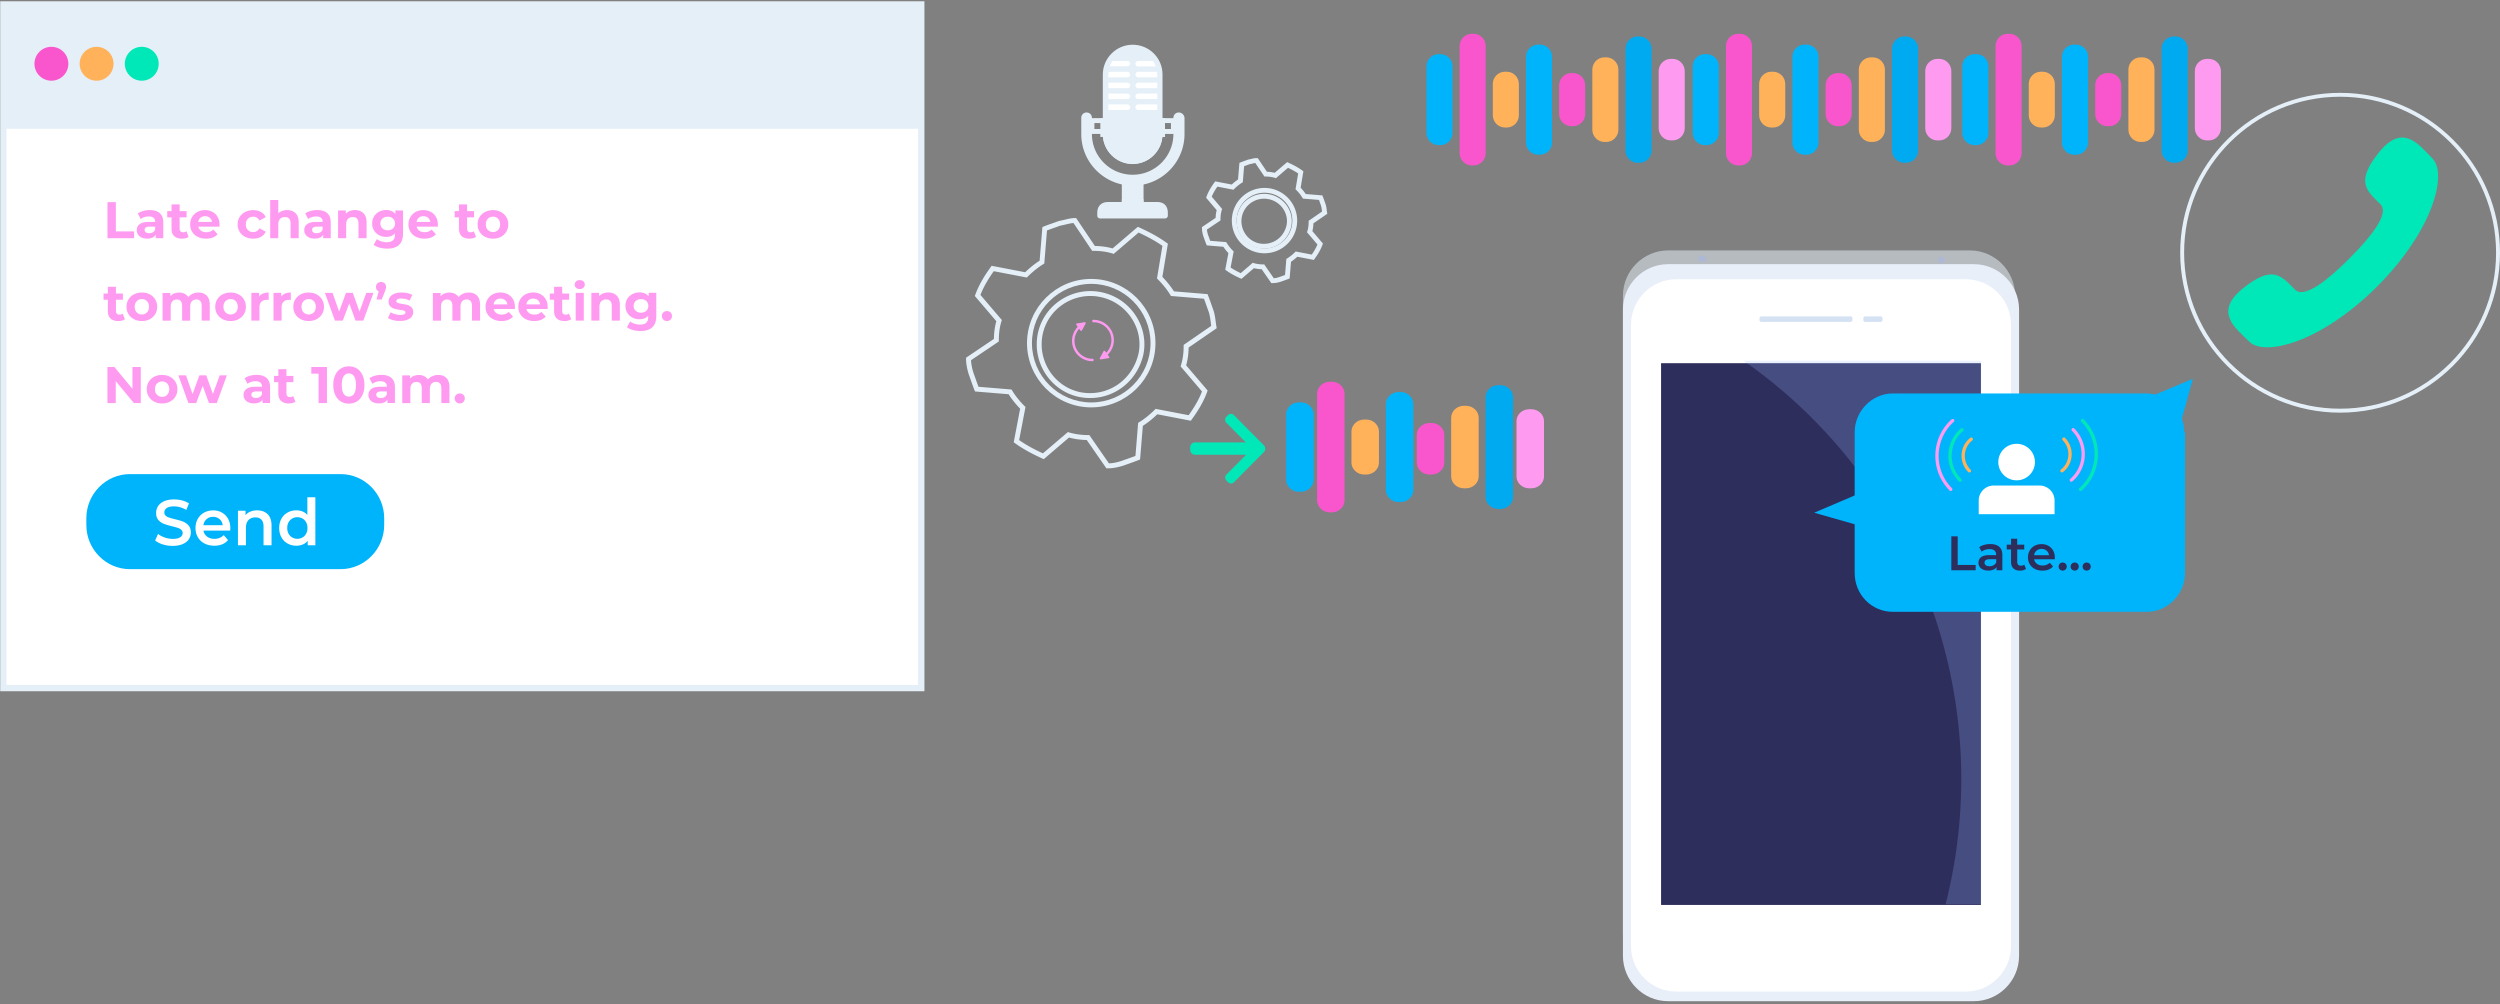 <svg width="727" height="292" xmlns="http://www.w3.org/2000/svg"><rect width="100%" height="100%" fill="#808080" stroke="none"/><g fill="none"><path fill="#FFF" d="M.987 1.295h266.927V200.1H.987z"/><path d="M268.824 201.012H.064V.373h268.76v200.639zM1.898 199.179H266.99V2.207H1.898v196.972z" fill="#E4EFF7"/><path fill="#E4EFF7" d="M.987 1.295h266.927v36.151H.987z"/><g transform="translate(9.976 13.174)"><ellipse fill="#F955CC" cx="4.972" cy="5.368" rx="4.928" ry="4.929"/><ellipse fill="#FFB259" cx="18.11" cy="5.368" rx="4.928" ry="4.929"/><ellipse fill="#00E8B8" cx="31.248" cy="5.368" rx="4.928" ry="4.929"/></g><path d="M120.489 160.063a6.698 6.698 0 012.678 2.536c.637 1.087.955 2.327.955 3.733 0 1.372-.242 2.448-.713 3.227-.472.78-1.142 1.164-1.987 1.164-.527 0-.966-.154-1.295-.472-.33-.319-.516-.747-.549-1.296a3.45 3.45 0 01-1.328 1.307c-.56.307-1.196.46-1.92.46-.758 0-1.45-.175-2.053-.548a3.895 3.895 0 01-1.449-1.504c-.351-.637-.527-1.361-.527-2.163 0-.801.176-1.515.527-2.151a3.764 3.764 0 011.449-1.483c.614-.362 1.295-.537 2.052-.537a3.95 3.95 0 011.877.45c.56.296 1.01.713 1.34 1.262v-1.636h1.053v6.16c0 .438.088.746.274.943a.951.951 0 00.725.297c.504 0 .91-.308 1.207-.911.296-.604.45-1.45.45-2.536 0-1.252-.285-2.36-.845-3.327a5.778 5.778 0 00-2.36-2.228c-1.01-.527-2.173-.802-3.468-.802-1.306 0-2.47.275-3.48.824a5.89 5.89 0 00-2.36 2.305c-.56.988-.844 2.119-.844 3.392 0 1.263.274 2.404.834 3.393a5.958 5.958 0 002.338 2.327c.998.549 2.15.834 3.446.834.505 0 1.043-.055 1.602-.175a5.744 5.744 0 001.515-.538l.274.801c-.472.242-1.01.417-1.613.549a8.48 8.48 0 01-1.778.198c-1.47 0-2.777-.319-3.918-.945a6.711 6.711 0 01-2.657-2.623c-.636-1.12-.954-2.394-.954-3.81 0-1.427.318-2.7.954-3.81.637-1.108 1.537-1.975 2.69-2.601 1.152-.626 2.469-.933 3.94-.933 1.481-.033 2.777.263 3.918.867zm-2.426 9.299a2.92 2.92 0 001.109-1.142c.274-.494.406-1.065.406-1.713 0-.636-.132-1.207-.406-1.701a2.92 2.92 0 00-1.109-1.142c-.46-.264-.987-.395-1.58-.395-.593 0-1.13.131-1.603.406a2.92 2.92 0 00-1.108 1.142c-.263.483-.395 1.054-.395 1.69 0 .637.132 1.208.395 1.702s.637.878 1.108 1.153c.472.274 1.01.417 1.603.417.593-.011 1.12-.143 1.58-.417z" fill="#FFF"/><path d="M99.05 165.51H37.774c-6.96 0-12.665-5.767-12.665-12.828v-1.985c0-7.05 5.694-12.827 12.665-12.827H99.06c6.96 0 12.665 5.778 12.665 12.827v1.985c-.011 7.05-5.705 12.827-12.676 12.827z" fill="#00B4FB"/><path d="M47.334 158.315c-.936-.29-1.674-.67-2.214-1.149l.837-1.896c.529.424 1.178.77 1.96 1.037a7.07 7.07 0 002.324.402c.97 0 1.685-.156 2.158-.469.474-.312.716-.725.716-1.238 0-.379-.132-.68-.396-.925a2.715 2.715 0 00-1.013-.57 27.25 27.25 0 00-1.674-.468 19.389 19.389 0 01-2.401-.714 3.936 3.936 0 01-1.575-1.115c-.44-.513-.66-1.193-.66-2.052 0-.725.198-1.383.583-1.986.386-.59.98-1.07 1.762-1.416.782-.346 1.751-.524 2.885-.524.793 0 1.575.1 2.335.3.76.201 1.432.491 1.982.86l-.76 1.896a7.854 7.854 0 00-1.784-.77 6.485 6.485 0 00-1.795-.268c-.947 0-1.662.168-2.125.491-.463.324-.694.759-.694 1.294 0 .38.132.68.397.926.264.234.605.424 1.013.557.407.134.969.29 1.674.469.969.223 1.75.457 2.378.703a4.085 4.085 0 011.586 1.115c.44.502.661 1.182.661 2.03 0 .725-.198 1.383-.584 1.974-.385.591-.98 1.06-1.773 1.406-.793.345-1.75.524-2.896.524a9.414 9.414 0 01-2.907-.424zm19.602-4.015h-7.775c.132.736.496 1.327 1.068 1.75.573.436 1.289.648 2.148.648 1.09 0 1.982-.368 2.687-1.093l1.244 1.45a4.202 4.202 0 01-1.684 1.227c-.683.278-1.443.412-2.302.412-1.09 0-2.048-.223-2.874-.658a4.694 4.694 0 01-1.917-1.83c-.451-.78-.682-1.672-.682-2.654 0-.981.22-1.862.66-2.643a4.68 4.68 0 011.828-1.83c.782-.434 1.652-.657 2.632-.657.97 0 1.829.211 2.588.646a4.614 4.614 0 011.785 1.819c.429.78.638 1.684.638 2.71-.01.167-.022.401-.044.703zm-6.85-3.335c-.517.446-.826 1.037-.936 1.773h5.617c-.1-.725-.397-1.316-.914-1.762-.518-.446-1.135-.68-1.895-.68-.737 0-1.365.222-1.872.669zm17.742-1.439c.749.736 1.134 1.829 1.134 3.29v5.744h-2.324v-5.443c0-.88-.198-1.539-.616-1.985-.408-.446-.991-.67-1.74-.67-.848 0-1.531.257-2.027.781-.495.525-.738 1.272-.738 2.242v5.075h-2.323v-10.038h2.202v1.294c.386-.469.87-.814 1.443-1.049a5.23 5.23 0 011.971-.357c1.256.012 2.258.38 3.018 1.116zm13.876-4.908v13.942h-2.225v-1.293a3.55 3.55 0 01-1.42 1.07 4.817 4.817 0 01-1.862.357c-.947 0-1.806-.212-2.566-.636a4.569 4.569 0 01-1.795-1.818c-.43-.78-.65-1.684-.65-2.699s.22-1.907.65-2.688a4.472 4.472 0 011.795-1.807c.76-.424 1.62-.636 2.566-.636.65 0 1.256.112 1.795.335.54.223 1.014.569 1.388 1.015v-5.153h2.324v.011zm-3.734 11.678c.44-.256.793-.624 1.058-1.104.264-.48.385-1.026.385-1.65 0-.625-.132-1.183-.385-1.652a2.819 2.819 0 00-1.058-1.104 2.944 2.944 0 00-1.497-.39c-.551 0-1.058.134-1.498.39-.44.257-.793.625-1.057 1.104-.265.48-.386 1.027-.386 1.651 0 .625.132 1.182.386 1.65.264.48.616.849 1.057 1.105.44.257.947.39 1.498.39.55 0 1.057-.133 1.497-.39z" fill="#FFF"/><path d="M31.253 58.785h2.44v8.51h5.3v1.974h-7.74zm15.215 3.208c.67.589 1.011 1.494 1.011 2.683v4.593h-2.198v-1.004c-.44.753-1.264 1.124-2.474 1.124-.626 0-1.165-.109-1.627-.316a2.364 2.364 0 01-1.044-.873 2.238 2.238 0 01-.363-1.255c0-.752.286-1.341.858-1.767.571-.425 1.45-.643 2.638-.643h1.869c0-.513-.154-.906-.473-1.179-.308-.272-.78-.414-1.407-.414-.429 0-.857.065-1.275.207-.418.131-.77.316-1.067.546l-.846-1.637c.44-.305.978-.545 1.594-.72a6.973 6.973 0 011.913-.25c1.242.01 2.21.305 2.891.905zm-2.012 5.552a1.49 1.49 0 00.66-.818v-.818H43.5c-.968 0-1.451.316-1.451.938 0 .295.12.535.352.71.241.174.56.261.978.261.407 0 .77-.087 1.077-.273zm10.389 1.342c-.23.175-.517.295-.857.382a4.26 4.26 0 01-1.067.131c-.967 0-1.715-.24-2.242-.73-.528-.492-.792-1.212-.792-2.16v-3.306h-1.253v-1.8h1.253V59.44h2.353v1.964h2.022v1.8H52.24v3.283c0 .338.088.6.263.786.176.185.43.272.748.272.374 0 .693-.098.956-.294l.638 1.636zm8.971-2.977H57.67c.11.5.374.894.78 1.177.408.295.924.437 1.54.437a3.26 3.26 0 001.121-.186c.33-.12.627-.327.913-.589l1.253 1.353c-.77.873-1.88 1.298-3.353 1.298-.912 0-1.726-.175-2.43-.535a3.868 3.868 0 01-1.627-1.472c-.384-.633-.571-1.342-.571-2.138 0-.786.187-1.506.56-2.139a3.962 3.962 0 011.55-1.483c.66-.36 1.397-.535 2.21-.535a4.55 4.55 0 012.155.513 3.751 3.751 0 011.517 1.462c.363.632.55 1.374.55 2.214.033.022.01.23-.022.622zm-5.508-2.597c-.363.294-.583.709-.66 1.232h4.002c-.077-.512-.297-.916-.66-1.221-.362-.306-.802-.459-1.33-.459-.539 0-.99.153-1.352.448zm12.994 5.552a3.973 3.973 0 01-1.616-1.472 4.028 4.028 0 01-.583-2.138c0-.797.198-1.517.583-2.139a3.9 3.9 0 011.616-1.472 5.088 5.088 0 012.33-.535c.858 0 1.606.175 2.243.535.638.36 1.1.861 1.397 1.516l-1.825.97c-.418-.74-1.034-1.112-1.825-1.112-.616 0-1.122.197-1.528.6-.407.404-.605.938-.605 1.637 0 .687.198 1.232.605 1.636.406.404.912.6 1.528.6.802 0 1.418-.371 1.825-1.113l1.825.993a3.233 3.233 0 01-1.397 1.494c-.637.36-1.385.535-2.242.535-.869-.01-1.65-.185-2.33-.535zm14.632-6.872c.616.6.924 1.483.924 2.662v4.614h-2.353v-4.254c0-.644-.143-1.113-.418-1.43-.285-.316-.692-.469-1.22-.469-.593 0-1.066.186-1.418.546-.352.36-.528.905-.528 1.625v3.982H78.57V58.153h2.352v3.894a3.162 3.162 0 011.133-.709c.44-.163.923-.25 1.45-.25 1.001.01 1.815.305 2.43.905zm9.235 0c.67.589 1.011 1.494 1.011 2.683v4.593h-2.199v-1.004c-.44.753-1.264 1.124-2.473 1.124-.627 0-1.165-.109-1.627-.316a2.364 2.364 0 01-1.044-.873 2.238 2.238 0 01-.363-1.255c0-.752.286-1.341.857-1.767.572-.425 1.451-.643 2.639-.643h1.869c0-.513-.154-.906-.473-1.179-.308-.272-.78-.414-1.407-.414-.43 0-.858.065-1.276.207a3.36 3.36 0 00-1.066.546l-.846-1.637c.44-.305.967-.545 1.594-.72a6.973 6.973 0 011.912-.25c1.254.01 2.221.305 2.892.905zm-2.012 5.552a1.49 1.49 0 00.66-.818v-.818H92.2c-.968 0-1.452.316-1.452.938 0 .295.121.535.352.71.231.174.56.261.979.261.406 0 .77-.087 1.077-.273zm12.521-5.552c.616.6.924 1.483.924 2.662v4.614h-2.353v-4.254c0-.644-.143-1.113-.417-1.43-.286-.316-.693-.469-1.22-.469-.594 0-1.067.186-1.419.546-.352.36-.528.905-.528 1.625v3.982h-2.352v-8.062h2.253v.938c.308-.338.704-.6 1.166-.785a4.05 4.05 0 011.528-.273c.99.011 1.803.306 2.418.906zm11.522-.775v6.71c0 1.472-.385 2.574-1.166 3.294-.77.72-1.902 1.08-3.397 1.08-.78 0-1.528-.098-2.231-.284-.704-.185-1.287-.469-1.748-.818l.934-1.68c.34.284.77.502 1.297.665a5.25 5.25 0 001.572.251c.814 0 1.418-.185 1.803-.545.385-.36.583-.916.583-1.658v-.35c-.616.666-1.473 1.004-2.562 1.004a4.287 4.287 0 01-2.044-.49 3.786 3.786 0 01-1.473-1.375c-.363-.59-.54-1.266-.54-2.04 0-.764.177-1.451.54-2.04a3.786 3.786 0 011.473-1.375 4.287 4.287 0 012.044-.49c1.177 0 2.078.381 2.683 1.156v-1.037h2.231v.022zm-2.914 5.204c.396-.36.594-.84.594-1.43 0-.588-.198-1.068-.594-1.428-.396-.36-.912-.546-1.528-.546-.626 0-1.132.186-1.539.546-.407.36-.605.84-.605 1.429 0 .589.198 1.069.605 1.429.407.36.913.545 1.54.545.615 0 1.12-.185 1.527-.545zm13.016-.512h-6.145c.11.5.374.894.78 1.177.407.295.924.437 1.54.437.417 0 .791-.066 1.121-.186.33-.12.627-.327.912-.589l1.254 1.353c-.77.873-1.88 1.298-3.353 1.298-.913 0-1.726-.175-2.43-.535a3.868 3.868 0 01-1.627-1.472c-.385-.633-.571-1.342-.571-2.138 0-.786.186-1.506.56-2.139a3.962 3.962 0 011.55-1.483c.66-.36 1.396-.535 2.21-.535a4.55 4.55 0 012.155.513 3.751 3.751 0 011.517 1.462c.362.632.55 1.374.55 2.214.021.022.01.23-.023.622zm-5.507-2.597c-.363.294-.583.709-.66 1.232h4.002c-.077-.512-.297-.916-.66-1.221-.363-.306-.802-.459-1.33-.459-.55 0-.99.153-1.352.448zm16.633 5.574c-.231.175-.517.295-.858.382a4.26 4.26 0 01-1.066.131c-.968 0-1.715-.24-2.243-.73-.527-.492-.791-1.212-.791-2.16v-3.306h-1.254v-1.8h1.254V59.44h2.352v1.964h2.023v1.8h-2.023v3.283c0 .338.088.6.264.786.176.185.429.272.748.272.373 0 .692-.098.956-.294l.638 1.636zm2.627-.022a3.983 3.983 0 01-1.594-1.472c-.385-.633-.572-1.342-.572-2.138 0-.797.187-1.517.572-2.139a3.908 3.908 0 011.594-1.472 4.983 4.983 0 012.298-.535c.846 0 1.616.175 2.297.535a4.1 4.1 0 011.583 1.472c.385.633.572 1.342.572 2.139 0 .796-.187 1.516-.572 2.138a3.948 3.948 0 01-1.583 1.472c-.67.36-1.44.535-2.297.535a4.95 4.95 0 01-2.298-.535zm3.793-1.996c.385-.404.582-.949.582-1.625 0-.677-.197-1.222-.582-1.626-.385-.403-.88-.61-1.484-.61-.605 0-1.1.207-1.495.61-.396.404-.594.95-.594 1.626 0 .676.198 1.221.594 1.625.395.404.89.611 1.495.611.593 0 1.099-.207 1.484-.61zM36.321 92.844c-.23.174-.516.294-.857.381a4.26 4.26 0 01-1.067.131c-.967 0-1.715-.24-2.242-.73-.528-.491-.792-1.211-.792-2.16V87.16H30.11v-1.8h1.253v-1.964h2.353v1.964h2.023v1.8h-2.023v3.284c0 .338.088.6.264.785.175.186.428.273.747.273.374 0 .693-.098.946-.295l.648 1.637zm2.639-.022a3.983 3.983 0 01-1.594-1.473c-.385-.633-.572-1.342-.572-2.138 0-.796.187-1.516.572-2.138A3.908 3.908 0 0138.96 85.6c.681-.36 1.45-.535 2.297-.535.858 0 1.616.175 2.298.535a4.03 4.03 0 011.583 1.473c.385.632.572 1.342.572 2.138 0 .796-.187 1.516-.572 2.138a3.948 3.948 0 01-1.583 1.473c-.67.36-1.44.534-2.298.534-.857 0-1.627-.174-2.297-.534zm3.781-1.986c.385-.403.583-.949.583-1.625s-.198-1.222-.583-1.626c-.384-.403-.88-.61-1.484-.61s-1.1.207-1.495.61c-.396.404-.594.95-.594 1.626 0 .676.198 1.222.594 1.625.396.404.89.611 1.495.611.605 0 1.1-.207 1.484-.61zM60.1 85.95c.594.588.901 1.483.901 2.672v4.614H58.65v-4.254c0-.644-.132-1.113-.396-1.43-.264-.316-.649-.468-1.143-.468-.55 0-.99.174-1.32.534-.318.36-.483.884-.483 1.582v4.047h-2.353v-4.254c0-1.266-.517-1.898-1.539-1.898-.539 0-.978.174-1.297.534-.319.36-.484.884-.484 1.582v4.047h-2.352v-8.062h2.253v.928c.297-.339.67-.6 1.11-.775.44-.174.924-.273 1.44-.273.572 0 1.089.11 1.55.339a2.86 2.86 0 011.122.981c.33-.414.748-.741 1.264-.97a4.054 4.054 0 011.671-.35c1-.021 1.803.284 2.408.873zm4.661 6.872a3.983 3.983 0 01-1.594-1.473c-.385-.633-.572-1.342-.572-2.138 0-.796.187-1.516.572-2.138a3.908 3.908 0 011.594-1.473c.682-.36 1.451-.535 2.298-.535.857 0 1.616.175 2.297.535.67.36 1.199.85 1.583 1.473.385.632.572 1.342.572 2.138 0 .796-.187 1.516-.572 2.138a3.948 3.948 0 01-1.583 1.473c-.67.36-1.44.534-2.297.534-.847 0-1.616-.174-2.298-.534zm3.793-1.986c.385-.403.582-.949.582-1.625s-.197-1.222-.582-1.626c-.385-.403-.88-.61-1.484-.61-.605 0-1.1.207-1.495.61-.396.404-.594.95-.594 1.626 0 .676.198 1.222.594 1.625.395.404.89.611 1.495.611.604 0 1.099-.207 1.484-.61zm7.926-5.476c.473-.196 1.033-.295 1.649-.295v2.16a8.02 8.02 0 00-.528-.032c-.67 0-1.198.185-1.583.556-.384.371-.571.938-.571 1.68v3.807h-2.353v-8.061h2.254v1.058a2.532 2.532 0 011.132-.873zm6.442 0c.473-.196 1.033-.295 1.65-.295v2.16a8.02 8.02 0 00-.529-.032c-.67 0-1.198.185-1.583.556-.384.371-.571.938-.571 1.68v3.807h-2.353v-8.061h2.254v1.058a2.532 2.532 0 011.132-.873zm4.54 7.462a3.983 3.983 0 01-1.594-1.473c-.384-.633-.571-1.342-.571-2.138 0-.796.187-1.516.571-2.138a3.908 3.908 0 011.594-1.473c.682-.36 1.452-.535 2.298-.535.846 0 1.616.175 2.298.535.67.36 1.198.85 1.583 1.473.384.632.571 1.342.571 2.138 0 .796-.187 1.516-.571 2.138a3.948 3.948 0 01-1.583 1.473c-.671.36-1.44.534-2.298.534-.857 0-1.616-.174-2.298-.534zm3.793-1.986c.385-.403.583-.949.583-1.625s-.198-1.222-.583-1.626c-.385-.403-.88-.61-1.484-.61-.605 0-1.1.207-1.495.61-.396.404-.594.95-.594 1.626 0 .676.198 1.222.594 1.625.396.404.89.611 1.495.611.605 0 1.088-.207 1.484-.61zm17.348-5.661l-2.947 8.061h-2.264l-1.825-5.007-1.891 5.007h-2.265l-2.924-8.061h2.22l1.914 5.454 1.99-5.454h1.99l1.934 5.454 1.979-5.454zm3.254-2.771c.275.261.406.61.406 1.036 0 .196-.022.404-.077.6a7.75 7.75 0 01-.318.895l-.88 2.16h-1.495l.649-2.368a1.312 1.312 0 01-.594-.49c-.143-.219-.209-.48-.209-.797 0-.425.143-.775.418-1.036.275-.262.627-.393 1.044-.393.44-.011.792.13 1.056.393zm2.495 10.701c-.648-.163-1.154-.37-1.539-.621l.78-1.68a4.97 4.97 0 001.309.556 5.65 5.65 0 001.506.218c1 0 1.495-.24 1.495-.73 0-.23-.132-.393-.407-.492-.275-.098-.692-.185-1.253-.25a12.18 12.18 0 01-1.649-.35 2.606 2.606 0 01-1.121-.687c-.32-.327-.473-.796-.473-1.407 0-.513.143-.96.45-1.353.298-.393.726-.698 1.298-.916.572-.218 1.242-.328 2.012-.328.571 0 1.143.066 1.715.186.571.12 1.033.294 1.407.513l-.78 1.658a4.675 4.675 0 00-2.342-.6c-.506 0-.88.065-1.133.207-.252.142-.373.316-.373.535 0 .25.132.425.406.523.275.098.704.197 1.298.284.66.109 1.209.229 1.627.349.417.12.791.35 1.099.676.308.328.473.786.473 1.375 0 .502-.154.938-.451 1.33-.297.394-.737.688-1.32.906-.582.218-1.263.328-2.055.328a6.731 6.731 0 01-1.979-.23zm24.351-7.155c.593.588.901 1.483.901 2.672v4.614h-2.353v-4.254c0-.644-.132-1.113-.395-1.43-.264-.316-.649-.468-1.144-.468-.55 0-.99.174-1.319.534-.319.36-.484.884-.484 1.582v4.047h-2.352v-4.254c0-1.266-.517-1.898-1.54-1.898-.538 0-.978.174-1.296.534-.32.36-.484.884-.484 1.582v4.047h-2.353v-8.062h2.254v.928c.297-.339.67-.6 1.11-.775.44-.174.924-.273 1.44-.273.572 0 1.089.11 1.55.339a2.86 2.86 0 011.122.981c.33-.414.747-.741 1.264-.97a4.017 4.017 0 011.671-.35c1-.021 1.814.284 2.408.873zm11.015 3.915h-6.145c.11.502.373.895.78 1.179.407.294.924.436 1.54.436.417 0 .79-.065 1.12-.185.33-.12.627-.328.913-.59l1.253 1.353c-.77.873-1.88 1.298-3.353 1.298-.912 0-1.726-.174-2.43-.534a3.868 3.868 0 01-1.626-1.473c-.385-.633-.572-1.342-.572-2.138 0-.786.187-1.506.56-2.138a3.962 3.962 0 011.55-1.484c.66-.36 1.397-.534 2.21-.534a4.55 4.55 0 012.155.512c.638.338 1.154.83 1.517 1.462.363.633.55 1.375.55 2.215.022.021 0 .24-.022.621zm-5.519-2.585c-.363.295-.582.71-.66 1.233h4.002c-.077-.513-.297-.917-.66-1.222-.362-.306-.802-.458-1.33-.458-.538 0-.978.142-1.352.447zm15.039 2.585h-6.145c.11.502.374.895.78 1.179.407.294.924.436 1.54.436.417 0 .791-.065 1.12-.185.33-.12.627-.328.913-.59l1.253 1.353c-.77.873-1.88 1.298-3.353 1.298-.912 0-1.725-.174-2.429-.534a3.868 3.868 0 01-1.627-1.473c-.385-.633-.572-1.342-.572-2.138 0-.786.187-1.506.56-2.138a3.962 3.962 0 011.551-1.484c.66-.36 1.396-.534 2.21-.534a4.55 4.55 0 012.154.512c.638.338 1.155.83 1.517 1.462.363.633.55 1.375.55 2.215.022.021.011.24-.022.621zm-5.508-2.585c-.362.295-.582.71-.66 1.233h4.002c-.077-.513-.296-.917-.66-1.222-.362-.306-.802-.458-1.33-.458-.538 0-.989.142-1.352.447zm12.357 5.564c-.23.174-.517.294-.857.381a4.26 4.26 0 01-1.067.131c-.967 0-1.715-.24-2.242-.73-.528-.491-.792-1.211-.792-2.16V87.16h-1.253v-1.8h1.253v-1.964h2.353v1.964h2.022v1.8h-2.022v3.284c0 .338.088.6.263.785.176.186.43.273.748.273.374 0 .693-.098.956-.295l.638 1.637zm1.451-9.164a1.196 1.196 0 01-.407-.927c0-.371.132-.677.407-.928.275-.25.627-.37 1.056-.37.428 0 .78.12 1.055.36.275.24.407.534.407.894 0 .393-.132.71-.407.971-.275.25-.627.382-1.055.382-.43 0-.781-.131-1.056-.382zm-.12 1.495h2.352v8.061h-2.353v-8.061zm11.916.785c.616.6.923 1.484.923 2.662v4.614h-2.352v-4.254c0-.644-.143-1.113-.418-1.43-.286-.316-.692-.468-1.22-.468-.594 0-1.066.185-1.418.545-.352.36-.528.906-.528 1.626v3.981h-2.353v-8.061h2.254v.938a3.15 3.15 0 011.165-.786 4.05 4.05 0 011.528-.272c.99 0 1.803.305 2.419.905zm11.521-.785v6.709c0 1.472-.385 2.574-1.165 3.294-.77.72-1.902 1.08-3.397 1.08-.78 0-1.528-.098-2.232-.283-.703-.186-1.286-.47-1.748-.819l.935-1.68c.34.284.77.502 1.297.666.528.163 1.044.25 1.572.25.813 0 1.418-.185 1.803-.545.385-.36.583-.916.583-1.658v-.349c-.616.665-1.474 1.004-2.562 1.004-.747 0-1.43-.164-2.045-.491a3.786 3.786 0 01-1.473-1.375c-.363-.589-.538-1.265-.538-2.04 0-.763.175-1.45.538-2.04a3.786 3.786 0 011.473-1.374 4.287 4.287 0 012.045-.491c1.176 0 2.078.382 2.682 1.156v-1.036h2.232v.022zm-2.913 5.214c.396-.36.593-.84.593-1.429 0-.59-.197-1.07-.593-1.43-.396-.36-.913-.545-1.528-.545-.627 0-1.133.186-1.54.546-.406.36-.604.84-.604 1.429 0 .59.198 1.07.605 1.43.406.36.912.545 1.539.545.615 0 1.121-.186 1.528-.546zm4.958 2.553c-.286-.284-.418-.633-.418-1.047 0-.426.143-.775.418-1.037a1.478 1.478 0 011.044-.393c.418 0 .759.131 1.045.393.285.262.417.611.417 1.037 0 .414-.143.763-.417 1.047-.286.283-.627.414-1.045.414-.418 0-.77-.141-1.044-.414zM40.938 106.72v10.484h-2.011l-5.266-6.371v6.37h-2.419V106.72h2.023l5.255 6.37v-6.37h2.418zm3.903 10.07a3.983 3.983 0 01-1.594-1.474c-.385-.632-.572-1.341-.572-2.138 0-.796.187-1.516.572-2.138a3.908 3.908 0 011.594-1.473c.682-.36 1.451-.534 2.298-.534.846 0 1.616.174 2.297.534a4.03 4.03 0 011.583 1.473c.385.633.572 1.342.572 2.138 0 .797-.187 1.517-.572 2.138a3.948 3.948 0 01-1.583 1.473c-.67.36-1.44.535-2.297.535-.858 0-1.616-.175-2.298-.535zm3.793-1.997c.385-.404.582-.95.582-1.626 0-.676-.197-1.222-.582-1.625-.385-.404-.88-.611-1.484-.611-.605 0-1.1.207-1.495.61-.396.404-.594.95-.594 1.626 0 .677.198 1.222.594 1.626.395.403.89.61 1.495.61.593 0 1.088-.196 1.484-.61zm17.347-5.651l-2.946 8.062H60.77l-1.824-5.008-1.891 5.008H54.79l-2.924-8.062h2.22L56 114.596l1.99-5.454h1.99l1.935 5.454 1.979-5.454zm11.543.774c.671.59 1.012 1.495 1.012 2.684v4.593h-2.199v-1.004c-.44.753-1.264 1.124-2.473 1.124-.627 0-1.166-.11-1.627-.317a2.364 2.364 0 01-1.045-.872 2.238 2.238 0 01-.363-1.255c0-.753.286-1.342.858-1.767.572-.426 1.451-.644 2.638-.644h1.87c0-.513-.155-.905-.474-1.178-.307-.273-.78-.415-1.407-.415a3.95 3.95 0 00-1.275.208c-.418.13-.77.316-1.066.545l-.847-1.636c.44-.306.968-.546 1.594-.72a6.973 6.973 0 011.913-.251c1.253.01 2.22.305 2.891.905zm-2.011 5.553c.307-.185.538-.458.66-.818v-.818h-1.617c-.967 0-1.451.316-1.451.938 0 .294.121.534.352.709.23.175.56.262.978.262.407.01.77-.087 1.078-.273zm10.388 1.341c-.23.175-.516.295-.857.383a4.26 4.26 0 01-1.067.13c-.967 0-1.714-.24-2.242-.73-.528-.491-.792-1.211-.792-2.16v-3.306H79.69v-1.8h1.253v-1.963h2.353v1.963h2.023v1.8h-2.023v3.284c0 .338.088.6.264.785.176.186.428.273.747.273.374 0 .693-.098.957-.294l.637 1.636zm9.179-10.09v10.484h-2.44v-8.542h-2.11v-1.942h4.55zm4.024 10.015c-.681-.426-1.22-1.048-1.605-1.866-.384-.818-.582-1.789-.582-2.913 0-1.123.198-2.094.582-2.912.385-.819.924-1.44 1.605-1.866.682-.425 1.462-.643 2.342-.643.88 0 1.66.218 2.342.643.681.426 1.22 1.047 1.605 1.866.384.818.582 1.789.582 2.912 0 1.124-.198 2.095-.582 2.913-.385.818-.924 1.44-1.605 1.866-.682.425-1.463.643-2.342.643-.88 0-1.649-.207-2.342-.643zm3.859-2.226c.363-.545.55-1.396.55-2.542 0-1.145-.187-1.996-.55-2.542-.363-.545-.868-.829-1.517-.829-.638 0-1.132.273-1.506.83-.363.545-.55 1.396-.55 2.541 0 1.146.187 1.997.55 2.542.363.546.868.83 1.506.83.649-.012 1.154-.284 1.517-.83zm10.872-4.593c.671.59 1.012 1.495 1.012 2.684v4.593h-2.199v-1.004c-.44.753-1.264 1.124-2.473 1.124-.627 0-1.166-.11-1.627-.317a2.364 2.364 0 01-1.045-.872 2.238 2.238 0 01-.362-1.255c0-.753.285-1.342.857-1.767.572-.426 1.451-.644 2.638-.644h1.87c0-.513-.155-.905-.473-1.178-.308-.273-.78-.415-1.408-.415a3.95 3.95 0 00-1.275.208c-.418.13-.77.316-1.066.545l-.847-1.636c.44-.306.968-.546 1.594-.72a6.973 6.973 0 011.913-.251c1.253.01 2.22.305 2.891.905zm-2 5.553c.308-.185.538-.458.66-.818v-.818h-1.617c-.967 0-1.45.316-1.45.938 0 .294.12.534.35.709.232.175.562.262.98.262.406.01.758-.087 1.077-.273zm17.963-5.553c.594.59.901 1.484.901 2.673v4.615h-2.352v-4.255c0-.644-.132-1.113-.396-1.429-.264-.316-.649-.47-1.143-.47-.55 0-.99.175-1.32.535-.318.36-.483.884-.483 1.582v4.048h-2.353v-4.255c0-1.265-.517-1.898-1.539-1.898-.539 0-.978.174-1.297.534-.319.36-.484.884-.484 1.582v4.047h-2.352v-8.061h2.253v.927c.297-.338.67-.6 1.11-.775a3.9 3.9 0 011.44-.272c.572 0 1.09.109 1.55.338.462.229.836.556 1.122.982.33-.415.748-.742 1.264-.971a4.017 4.017 0 011.671-.35c1-.021 1.814.273 2.408.873zm2.858 6.982c-.286-.283-.418-.633-.418-1.047 0-.426.143-.775.418-1.036a1.478 1.478 0 011.045-.393c.417 0 .758.13 1.044.393.286.261.418.61.418 1.036 0 .414-.143.764-.418 1.047-.286.284-.627.415-1.044.415a1.37 1.37 0 01-1.045-.415z" fill="#FF9AF1"/><g fill="#E4EFF7"><path d="M370.063 82.327h-.37l-2.8-4.039a10.59 10.59 0 01-2.248-.304l-3.626 3.105-.413-.184c-1.683-.771-2.866-1.434-3.952-2.215l-.358-.26.923-4.832a13.403 13.403 0 01-1.466-1.835l-4.831-.402-.163-.402a42.04 42.04 0 01-.532-1.444l-.26-.727c-.283-.836-.435-1.694-.435-2.389v-.369l3.974-2.67c.021-.804.13-1.553.304-2.248l-3.073-3.605.141-.38c.587-1.628 1.499-2.996 2.237-4.017l.26-.369 4.821.923a14.012 14.012 0 011.824-1.466l.402-4.842.401-.163a42.04 42.04 0 011.444-.532l.728-.26c.39-.076.651-.142.89-.196.467-.12.956-.228 1.488-.228h.38l2.67 3.974c.804.022 1.542.13 2.248.304l3.626-3.105.413.184c1.672.76 2.855 1.423 3.952 2.215l.358.26-.793 4.767a14.472 14.472 0 011.477 1.846l4.831.401.163.402c.174.445.348.945.532 1.444l.26.728c.196.63.261 1.161.316 1.628.032.239.054.467.097.684l.087.456-4.05 2.79c-.021.804-.13 1.553-.303 2.259l3.072 3.604-.141.38c-.586 1.629-1.51 2.997-2.237 4.017l-.26.37-4.82-.923a14.012 14.012 0 01-1.825 1.465l-.401 4.843-.402.163c-.445.173-.934.347-1.433.532l-.728.26c-.933.282-1.64.402-2.4.402zm-5.754-5.917l.369.12c.727.227 1.693.357 2.584.357h.369l2.79 4.028c.478-.032.966-.14 1.564-.336l.727-.26c.337-.12.662-.24.977-.359l.38-4.669.304-.184c.728-.445 1.466-1.042 2.15-1.716l.26-.26 4.669.901c.586-.836 1.194-1.802 1.65-2.931l-3.029-3.562.12-.369c.238-.781.358-1.64.358-2.595v-.369l3.898-2.692c-.011-.109-.033-.217-.044-.326-.054-.434-.108-.88-.25-1.357l-.25-.706c-.119-.336-.238-.673-.347-.988l-4.657-.38-.185-.304a11.92 11.92 0 00-1.715-2.15l-.261-.26.77-4.604c-.835-.564-1.747-1.074-2.952-1.639l-3.529 3.018-.369-.12c-.782-.238-1.629-.357-2.584-.357h-.38l-2.65-3.942c-.249.033-.51.098-.792.163-.282.065-.564.141-.868.185l-.608.228c-.337.12-.673.239-.988.358l-.38 4.669-.304.184c-.728.445-1.466 1.043-2.15 1.727l-.26.26-4.67-.901c-.585.836-1.193 1.802-1.65 2.931l3.03 3.562-.12.369c-.239.781-.358 1.628-.358 2.595v.369l-3.952 2.66c.043.477.163 1.042.337 1.563l.26.717c.12.336.239.673.358.988l4.658.38.185.304a11.92 11.92 0 001.715 2.15l.26.26-.89 4.669c.826.564 1.748 1.074 2.943 1.639l3.507-3.018zm3.257-4.093a9.014 9.014 0 01-1.596-.152c-4.278-.869-7.068-5.103-6.21-9.424.868-4.278 5.07-7.068 9.402-6.222a8.007 8.007 0 015.157 3.442c1.172 1.748 1.585 3.833 1.172 5.852v.022c-.89 3.908-4.158 6.482-7.925 6.482zm.032-14.538c-3.072 0-5.83 2.15-6.46 5.244-.705 3.561 1.585 7.046 5.103 7.763 3.648.684 7.036-1.564 7.882-5.255.337-1.65-.01-3.344-.966-4.777a6.628 6.628 0 00-4.267-2.845 6.602 6.602 0 00-1.292-.13z"/><path d="M367.718 73.652c-5.244 0-9.5-4.267-9.5-9.5 0-5.244 4.267-9.5 9.5-9.5 5.244 0 9.5 4.267 9.5 9.5.01 5.233-4.256 9.5-9.5 9.5zm0-17.6c-4.463 0-8.1 3.638-8.1 8.1s3.637 8.1 8.1 8.1c4.462 0 8.1-3.638 8.1-8.1a8.1 8.1 0 00-8.1-8.1z"/></g><g fill="#E4EFF7"><path d="M322.114 136.194h-.376l-5.71-8.24c-1.79-.033-3.623-.287-5.158-.718l-7.345 6.285-.42-.188c-3.379-1.535-5.754-2.872-7.952-4.45l-.364-.266 1.867-9.775a27.154 27.154 0 01-3.358-4.197l-9.764-.806-.165-.409a77.488 77.488 0 01-1.072-2.926 177.15 177.15 0 00-.53-1.48c-.53-1.613-.84-3.292-.84-4.628v-.376l8.097-5.456c.033-1.866.265-3.567.706-5.158l-6.25-7.333.143-.387c1.181-3.236 3.004-5.986 4.473-8.019l.265-.375 9.763 1.878c1.326-1.293 2.762-2.452 4.197-3.358l.807-9.786.408-.165c.895-.365 1.911-.718 2.927-1.072.497-.176.994-.353 1.48-.53a27.724 27.724 0 001.745-.386c.961-.232 1.867-.453 2.872-.453h.387l5.445 8.107c1.866.033 3.556.265 5.147.717l7.344-6.284.42.188c3.38 1.535 5.754 2.871 7.952 4.462l.365.265-1.602 9.642c1.292 1.336 2.452 2.772 3.369 4.208l9.763.806.166.409c.354.895.718 1.922 1.071 2.938l.52 1.469c.364 1.193.497 2.253.618 3.18.066.509.122.984.21 1.448l.088.464-8.173 5.632c-.033 1.867-.265 3.568-.718 5.17l6.252 7.333-.144.387c-1.17 3.236-3.004 5.986-4.473 8.018l-.265.376-9.764-1.878c-1.325 1.292-2.761 2.452-4.197 3.358l-.806 9.785-.409.166c-.894.353-1.9.718-2.905 1.071-.497.177-1.005.354-1.49.53-1.768.553-3.148.807-4.617.807zm-11.575-10.56l.375.122c1.558.475 3.612.763 5.49.763h.375l5.7 8.228c1.181-.044 2.33-.276 3.777-.751a69.45 69.45 0 011.49-.53c.84-.299 1.68-.597 2.441-.884l.785-9.62.309-.188c1.535-.95 3.092-2.198 4.506-3.611l.265-.265 9.61 1.844c1.358-1.91 2.838-4.197 3.876-6.903l-6.218-7.29.121-.375c.508-1.679.762-3.48.762-5.5v-.376l8.019-5.533a28.82 28.82 0 01-.144-1.083c-.11-.905-.232-1.855-.552-2.893l-.52-1.447c-.297-.85-.596-1.69-.894-2.474l-9.598-.795-.187-.31c-.94-1.535-2.187-3.092-3.612-4.517l-.265-.265 1.58-9.488c-1.923-1.347-4.043-2.529-6.926-3.865l-7.245 6.207-.376-.122c-1.667-.519-3.468-.762-5.489-.762h-.387l-5.434-8.095c-.706.044-1.413.22-2.164.397-.553.133-1.116.276-1.723.376-.365.143-.862.32-1.359.497-.84.298-1.69.596-2.463.894l-.784 9.62-.31.188c-1.534.95-3.092 2.198-4.506 3.612l-.265.265-9.609-1.845c-1.292 1.823-2.827 4.186-3.876 6.903l6.218 7.29-.11.375c-.52 1.68-.763 3.48-.763 5.5v.376l-8.084 5.445c.055 1.127.32 2.485.75 3.789.166.475.354.972.53 1.48.299.839.597 1.69.895 2.452l9.598.795.188.309c.939 1.535 2.187 3.104 3.612 4.517l.265.265-1.845 9.62c1.922 1.348 4.032 2.53 6.914 3.855l7.257-6.196zM317 115.75c-1.027 0-2.065-.1-3.115-.298-8.338-1.701-13.761-9.94-12.105-18.379 1.69-8.35 9.93-13.784 18.346-12.127a15.628 15.628 0 0110.073 6.726c2.275 3.413 3.092 7.467 2.297 11.398v.023c-1.756 7.62-8.14 12.657-15.496 12.657zm.077-29.677c-6.616 0-12.547 4.616-13.894 11.276-1.502 7.665 3.424 15.154 10.978 16.7 7.831 1.491 15.11-3.347 16.932-11.277.718-3.556-.022-7.212-2.087-10.305-2.132-3.203-5.39-5.367-9.156-6.118a13.963 13.963 0 00-2.773-.276z"/><path d="M317.331 118.467c-10.293 0-18.676-8.383-18.676-18.677s8.383-18.677 18.676-18.677c10.294 0 18.677 8.383 18.677 18.677 0 10.305-8.372 18.677-18.677 18.677zm0-35.918c-9.51 0-17.24 7.732-17.24 17.241 0 9.51 7.73 17.241 17.24 17.241 9.51 0 17.241-7.731 17.241-17.24 0-9.51-7.731-17.242-17.24-17.242z"/></g><path d="M341.944 38.951h-25.132V34.36h25.132v4.591zm-23.693-1.438h22.254v-1.726h-22.254v1.726z" fill="#E4EFF7"/><path d="M329.378 13.007c-4.783 0-8.68 3.905-8.68 8.674V39.04c0 4.78 3.908 8.674 8.68 8.674s8.68-3.905 8.68-8.674V21.68c.011-4.834-3.897-8.673-8.68-8.673z" fill="#E4EFF7"/><path d="M338.07 37.425h-17.372v1.549c0 4.78 3.908 8.674 8.68 8.674s8.68-3.906 8.68-8.674v-1.55h.011z" fill="#E4EFF7"/><path fill="#E4EFF7" d="M319.979 37.513h18.799v2.312h-18.799z"/><path d="M336.52 21.68c0-.265 0-.541-.067-.807h-5.447a.819.819 0 00-.808.808c0 .476.332.808.808.808h5.524v-.808h-.01zm0 8.686h-5.525c-.399 0-.809.332-.809.808 0 .475.333.807.809.807h5.524v-1.615zm0-3.164h-5.525c-.399 0-.809.332-.809.807 0 .476.333.808.809.808h5.524v-1.615zm0-3.165h-5.525c-.399 0-.809.332-.809.808 0 .476.333.808.809.808h5.524v-1.616zm-14.205-2.357c0-.265 0-.541.066-.807h5.447c.399 0 .808.332.808.808 0 .476-.332.808-.808.808h-5.524v-.808h.01zm0 8.686h5.524c.399 0 .809.332.809.808 0 .475-.333.807-.809.807h-5.524v-1.615zm0-3.164h5.524c.399 0 .809.332.809.807 0 .476-.333.808-.809.808h-5.524v-1.615zm0-3.165h5.524c.399 0 .809.332.809.808 0 .476-.333.808-.809.808h-5.524v-1.616zm12.986-6.317h-4.306c-.399 0-.809.332-.809.808 0 .475.333.807.809.807h5.115c-.266-.608-.465-1.15-.809-1.615zm-7.461 0h-4.307a6.88 6.88 0 00-.809 1.549h5.115c.399 0 .809-.332.809-.808-.012-.475-.41-.741-.809-.741z" fill="#FFF"/><path d="M336.52 58.745h-3.975v-6.318h-6.322v6.318h-3.975c-2.081 0-3.166 1.283-3.166 3.164v.808a.82.82 0 00.808.807h18.91c.399 0 .808-.332.808-.807v-.808c0-1.947-1.074-3.164-3.089-3.164z" fill="#E4EFF7"/><path fill="#E4EFF7" d="M326.223 57.937h6.322v1h-6.322zm16.552-25.226c-.875 0-1.55.675-1.55 1.55v4.713c0 6.527-5.315 11.838-11.847 11.838-6.532 0-11.846-5.31-11.846-11.838V34.26c0-.874-.676-1.549-1.55-1.549-.875 0-1.55.675-1.55 1.55v4.713c0 8.275 6.731 15.002 15.013 15.002 8.281 0 15.012-6.727 15.012-15.002V34.26a1.688 1.688 0 00-1.682-1.549z"/><path d="M338.778 38.951h-18.8V34.36h18.8v4.591zm-17.36-1.438h15.932v-1.726h-15.932v1.726z" fill="#E4EFF7"/><path d="M338.778 38.951h-2.99V34.36h2.99v4.591zm-1.54-1.438h.112v-1.726h-.111v1.726z" fill="#E4EFF7"/><path fill="#E4EFF7" d="M335.8 37.513h2.989v2.312H335.8z"/><g fill="#00E8B8"><path d="M365.342 131.738l-8.73-8.81a1.215 1.215 0 010-1.712l.505-.509a1.189 1.189 0 011.697 0l8.73 8.81a1.215 1.215 0 010 1.712l-.504.509a1.189 1.189 0 01-1.698 0z"/><path d="M356.635 138.016l8.729-8.81a1.189 1.189 0 011.697 0l.504.51a1.215 1.215 0 010 1.712l-8.729 8.81a1.189 1.189 0 01-1.697 0l-.504-.51a1.236 1.236 0 010-1.712z"/><path d="M347.479 132.235h17.874c.756 0 1.369-.619 1.369-1.381v-.818c0-.763-.613-1.382-1.37-1.382H347.48c-.756 0-1.37.62-1.37 1.382v.818c0 .751.614 1.381 1.37 1.381z"/></g><path d="M378.284 143h-.568c-2.044 0-3.716-1.572-3.716-3.494v-19.012c0-1.922 1.672-3.494 3.716-3.494h.568c2.044 0 3.716 1.572 3.716 3.494v19.012c0 1.932-1.672 3.494-3.716 3.494z" fill="#00B4FB"/><path d="M387.284 149h-.568c-2.044 0-3.716-1.588-3.716-3.529V114.53c0-1.941 1.672-3.529 3.716-3.529h.568c2.044 0 3.716 1.588 3.716 3.529v30.942c0 1.941-1.672 3.529-3.716 3.529z" fill="#F955CC"/><path d="M397.284 138h-.568c-2.044 0-3.716-1.578-3.716-3.507v-8.986c0-1.929 1.672-3.507 3.716-3.507h.568c2.044 0 3.716 1.578 3.716 3.507v8.986c0 1.929-1.672 3.507-3.716 3.507z" fill="#FFB259"/><path d="M407.284 146h-.568c-2.044 0-3.716-1.599-3.716-3.553v-24.894c0-1.954 1.672-3.553 3.716-3.553h.568c2.044 0 3.716 1.599 3.716 3.553v24.894c0 1.954-1.672 3.553-3.716 3.553z" fill="#00B4FB"/><path d="M416.284 138h-.568c-2.044 0-3.716-1.553-3.716-3.45v-8.1c0-1.897 1.672-3.45 3.716-3.45h.568c2.044 0 3.716 1.553 3.716 3.45v8.1c0 1.897-1.672 3.45-3.716 3.45z" fill="#F955CC"/><path d="M426.284 142h-.568c-2.044 0-3.716-1.561-3.716-3.469V121.47c0-1.908 1.672-3.469 3.716-3.469h.568c2.044 0 3.716 1.561 3.716 3.469v17.062c0 1.908-1.672 3.469-3.716 3.469z" fill="#FFB259"/><path d="M436.284 148h-.568c-2.044 0-3.716-1.569-3.716-3.486v-29.028c0-1.917 1.672-3.486 3.716-3.486h.568c2.044 0 3.716 1.569 3.716 3.486v29.028c0 1.917-1.672 3.486-3.716 3.486z" fill="#00AAF1"/><path d="M445.284 142h-.568c-2.044 0-3.716-1.552-3.716-3.449V122.45c0-1.897 1.672-3.449 3.716-3.449h.568c2.044 0 3.716 1.552 3.716 3.449v16.102c0 1.897-1.672 3.449-3.716 3.449z" fill="#FF9AF1"/><g fill="#FF9AF1"><path d="M317.695 105.042c-3.283 0-5.947-2.65-5.947-5.913 0-2.229 1.245-4.243 3.239-5.277a.373.373 0 01.487.151.368.368 0 01-.152.485 5.212 5.212 0 00-2.849 4.641c0 2.865 2.351 5.202 5.233 5.202a.36.36 0 01.357.355.37.37 0 01-.368.356zm2.817-.808a.35.35 0 01-.314-.194.368.368 0 01.151-.485 5.212 5.212 0 002.85-4.641c0-2.865-2.352-5.202-5.233-5.202a.36.36 0 01-.358-.355.36.36 0 01.358-.355c3.282 0 5.947 2.649 5.947 5.912 0 2.23-1.245 4.243-3.239 5.277a.307.307 0 01-.162.043z"/><path d="M314.185 96.114l-1.192-1.648a.256.256 0 01.174-.41l2.264-.354a.263.263 0 01.27.387l-1.072 2.003c-.087.162-.325.183-.444.022zm7.172 5.988l1.191 1.647a.256.256 0 01-.173.41l-2.264.355a.263.263 0 01-.271-.388l1.072-2.003c.087-.161.325-.183.445-.021z"/></g><path d="M572.867 284.74h-87.794c-7.217 0-13.122-5.94-13.122-13.2V86.025c0-7.26 5.905-13.2 13.122-13.2h87.794c7.216 0 13.121 5.94 13.121 13.2V271.54c0 7.26-5.905 13.2-13.121 13.2z" fill="#E4EFF7" opacity=".53"/><path d="M574.026 291.142h-88.953c-7.217 0-13.122-5.94-13.122-13.2V90.018c0-7.26 5.905-13.2 13.122-13.2h88.953c7.216 0 13.121 5.94 13.121 13.2v187.924c0 7.26-5.905 13.2-13.121 13.2z" fill="#E9EFF9"/><path d="M571.675 288.348h-84.251c-7.217 0-13.122-5.94-13.122-13.2V94.418c0-7.26 5.905-13.2 13.122-13.2h84.25c7.217 0 13.122 5.94 13.122 13.2v180.719c0 7.271-5.905 13.211-13.121 13.211z" fill="#FFF"/><path fill="#2E2E5D" d="M483.039 105.616h93.01v157.542h-93.01z"/><path d="M538.16 93.615h-25.959a.538.538 0 01-.535-.539v-.528c0-.297.24-.539.535-.539h25.96c.294 0 .535.242.535.539v.528a.553.553 0 01-.536.539zm8.737 0h-4.494a.538.538 0 01-.536-.539v-.528c0-.297.24-.539.536-.539h4.494c.295 0 .536.242.536.539v.528c0 .297-.24.539-.536.539z" fill="#D4E2F4"/><g transform="translate(492.87 74.2)" fill="#AEB8D3"><ellipse cx="2.099" cy="1.023" rx="1.192" ry="1"/><circle cx="71.654" cy="1.419" r="1"/></g><path d="M507.03 104.901c50.342 35.145 73.94 98.164 58.762 158.037h10.355V104.901h-69.118" fill="#9CBEFB" opacity=".22"/><path d="M635.165 125.695c0-6.32-4.979-11.281-11.1-11.281h-73.623c-6.122 0-11.1 5.191-11.1 11.28v40.94c0 6.32 4.978 11.282 11.1 11.282h73.853c6.122 0 11.1-5.192 11.1-11.281v-40.94h-.23z" fill="#00B4FB"/><g transform="translate(575.356 128.619)" fill="#FFF"><ellipse cx="11.078" cy="5.75" rx="5.33" ry="5.312"/><path d="M4.429 12.573h13.309a4.364 4.364 0 014.374 4.36v3.975H.055v-3.976c-.011-2.398 1.956-4.359 4.374-4.359z"/></g><path d="M602.348 140.108a.484.484 0 01-.308-.854 5.9 5.9 0 00.473-.438c3.737-3.724 3.737-9.78.022-13.526a.481.481 0 01.681-.68c4.089 4.119 4.089 10.789-.022 14.874-.175.175-.34.34-.55.504a.383.383 0 01-.296.12z" fill="#FF9AF1"/><path d="M605.03 142.78a.484.484 0 01-.308-.854c.165-.131.308-.274.473-.438 5.209-5.191 5.22-13.647.044-18.849a.481.481 0 01.68-.679c5.562 5.575 5.54 14.632-.032 20.196-.176.175-.34.34-.55.504a.423.423 0 01-.307.12z" fill="#00E8B8"/><path d="M599.623 137.392a.486.486 0 01-.374-.175.484.484 0 01.077-.68c.154-.12.33-.273.494-.427 2.22-2.212 2.231-5.837.011-8.082a.481.481 0 01.682-.68c2.582 2.618 2.582 6.846-.022 9.43-.187.187-.396.351-.572.493a.399.399 0 01-.296.12z" fill="#FFB259"/><path d="M570.52 124.49c.144 0 .276.055.374.175a.484.484 0 01-.065.68c-.165.13-.308.273-.473.437-3.737 3.724-3.737 9.78-.022 13.527a.481.481 0 01-.681.679c-4.089-4.118-4.089-10.788.022-14.874.175-.175.34-.34.55-.504a.425.425 0 01.296-.12z" fill="#00E8B8"/><path d="M567.84 121.829c.142 0 .274.054.373.175a.484.484 0 01-.066.679 5.745 5.745 0 00-.473.438c-5.209 5.191-5.22 13.647-.044 18.849a.481.481 0 01-.681.679c-5.561-5.575-5.539-14.632.033-20.196.176-.175.34-.34.55-.504a.44.44 0 01.307-.12z" fill="#FF9AF1"/><path d="M573.246 127.217c.143 0 .286.066.374.175a.484.484 0 01-.077.68c-.154.12-.33.273-.494.427-2.22 2.212-2.231 5.837-.011 8.082a.481.481 0 01-.682.68c-2.583-2.618-2.583-6.846.022-9.43.187-.187.396-.351.572-.493a.416.416 0 01.296-.12z" fill="#FFB259"/><path fill="#00B4FB" d="M544.134 142.025L527.56 149.1l16.574 4.72zm89.492-17.13l4.044-14.73-12.419 5.202z"/><path d="M567.442 155.96h1.857v8.324h5.228v1.549h-7.085zm13.948 3.055c.597.534.896 1.33.896 2.4v4.418h-1.691v-.917c-.221.328-.53.579-.94.753-.409.175-.895.262-1.47.262-.574 0-1.072-.098-1.503-.295-.43-.196-.763-.458-.995-.807a2.025 2.025 0 01-.353-1.167c0-.677.254-1.222.762-1.626.509-.403 1.316-.61 2.41-.61h1.967v-.11c0-.523-.155-.927-.475-1.21-.32-.284-.796-.426-1.426-.426-.43 0-.85.065-1.26.196a3.281 3.281 0 00-1.05.546l-.696-1.287a4.168 4.168 0 011.437-.688 6.392 6.392 0 011.79-.24c1.139.011 2 .284 2.598.808zm-1.624 5.334c.342-.207.597-.49.73-.862v-.872h-1.847c-1.027 0-1.547.338-1.547 1.003a.91.91 0 00.387.764c.254.185.619.283 1.072.283.453-.01.851-.109 1.205-.316zm9.394 1.081a2.08 2.08 0 01-.762.38 3.39 3.39 0 01-.95.132c-.84 0-1.482-.218-1.946-.644-.453-.436-.685-1.058-.685-1.887v-3.622h-1.26v-1.407h1.26v-1.724h1.79v1.724h2.045v1.407h-2.045v3.578c0 .371.089.644.277.84.177.197.442.295.784.295.398 0 .73-.098.995-.306l.498 1.233zm8.356-2.794h-5.99c.1.557.376.993.818 1.32.442.328.994.491 1.647.491.84 0 1.525-.272 2.066-.818l.962 1.091a3.19 3.19 0 01-1.304.916c-.52.208-1.117.306-1.769.306-.84 0-1.58-.164-2.21-.491a3.585 3.585 0 01-1.481-1.375c-.354-.589-.52-1.254-.52-1.996 0-.73.166-1.396.509-1.985a3.594 3.594 0 011.403-1.375c.597-.327 1.271-.49 2.034-.49.74 0 1.404.163 1.99.49a3.555 3.555 0 011.37 1.364c.332.589.497 1.265.497 2.04.011.109 0 .283-.022.512zm-5.283-2.509c-.398.338-.63.775-.718 1.331h4.332a2.127 2.127 0 00-.696-1.33c-.387-.339-.873-.513-1.459-.513-.575.021-1.06.185-1.459.512zm6.764 5.477c-.232-.219-.342-.502-.342-.84 0-.35.11-.633.331-.851.221-.218.498-.328.84-.328.332 0 .608.11.84.328.221.218.343.502.343.85 0 .339-.11.622-.343.84a1.169 1.169 0 01-.829.328c-.331 0-.608-.11-.84-.327zm3.493 0c-.232-.219-.343-.502-.343-.84 0-.35.11-.633.343-.851.221-.218.497-.328.84-.328.332 0 .608.11.84.328.221.218.332.502.332.85 0 .339-.11.622-.343.84a1.169 1.169 0 01-.829.328 1.2 1.2 0 01-.84-.327zm3.482 0c-.233-.219-.343-.502-.343-.84 0-.35.11-.633.343-.851.22-.218.497-.328.84-.328.331 0 .607.11.84.328.22.218.331.502.331.85 0 .339-.11.622-.342.84a1.169 1.169 0 01-.83.328c-.32 0-.607-.11-.84-.327z" fill="#2E2E5D"/><path d="M418.873 42.2h-.539c-1.936 0-3.52-1.6-3.52-3.556V19.3c0-1.956 1.584-3.556 3.52-3.556h.539c1.936 0 3.52 1.6 3.52 3.556v19.344c0 1.956-1.584 3.556-3.52 3.556z" fill="#00B4FB"/><path d="M428.52 48.111h-.539c-1.936 0-3.52-1.6-3.52-3.555V13.378c0-1.956 1.584-3.556 3.52-3.556h.539c1.936 0 3.52 1.6 3.52 3.556v31.178c0 1.966-1.584 3.555-3.52 3.555z" fill="#F955CC"/><path d="M438.167 37.078h-.539c-1.936 0-3.52-1.6-3.52-3.556v-9.11c0-1.956 1.584-3.556 3.52-3.556h.539c1.936 0 3.52 1.6 3.52 3.555v9.111c0 1.967-1.584 3.556-3.52 3.556z" fill="#FFB259"/><path d="M447.814 44.989h-.539c-1.936 0-3.52-1.6-3.52-3.556v-24.91c0-1.956 1.584-3.556 3.52-3.556h.539c1.936 0 3.52 1.6 3.52 3.555v24.911c0 1.956-1.584 3.556-3.52 3.556z" fill="#00B4FB"/><path d="M457.461 36.7h-.539c-1.936 0-3.52-1.6-3.52-3.556V24.8c0-1.956 1.584-3.556 3.52-3.556h.539c1.936 0 3.52 1.6 3.52 3.556v8.344c0 1.956-1.584 3.556-3.52 3.556z" fill="#F955CC"/><path d="M467.108 41.278h-.539c-1.936 0-3.52-1.6-3.52-3.556V20.233c0-1.955 1.584-3.555 3.52-3.555h.539c1.936 0 3.52 1.6 3.52 3.555v17.49c0 1.955-1.584 3.555-3.52 3.555z" fill="#FFB259"/><path d="M476.755 47.333h-.539c-1.936 0-3.52-1.6-3.52-3.555V14.167c0-1.956 1.584-3.556 3.52-3.556h.539c1.936 0 3.52 1.6 3.52 3.556v29.61c0 1.956-1.584 3.556-3.52 3.556z" fill="#00AAF1"/><path d="M486.402 40.833h-.539c-1.936 0-3.52-1.6-3.52-3.555v-16.6c0-1.956 1.584-3.556 3.52-3.556h.539c1.936 0 3.52 1.6 3.52 3.556v16.6c0 1.955-1.584 3.555-3.52 3.555z" fill="#FF9AF1"/><path d="M496.307 42.2h-.54c-1.939 0-3.525-1.6-3.525-3.556V19.3c0-1.956 1.586-3.556 3.525-3.556h.54c1.938 0 3.524 1.6 3.524 3.556v19.344c0 1.956-1.586 3.556-3.524 3.556z" fill="#00B4FB"/><path d="M505.966 48.111h-.54c-1.938 0-3.524-1.6-3.524-3.555V13.378c0-1.956 1.586-3.556 3.525-3.556h.54c1.938 0 3.524 1.6 3.524 3.556v31.178c0 1.966-1.586 3.555-3.525 3.555z" fill="#F955CC"/><path d="M515.626 37.078h-.54c-1.938 0-3.524-1.6-3.524-3.556v-9.11c0-1.956 1.586-3.556 3.524-3.556h.54c1.939 0 3.525 1.6 3.525 3.555v9.111c0 1.967-1.586 3.556-3.525 3.556z" fill="#FFB259"/><path d="M525.286 44.989h-.54c-1.938 0-3.525-1.6-3.525-3.556v-24.91c0-1.956 1.587-3.556 3.525-3.556h.54c1.938 0 3.524 1.6 3.524 3.555v24.911c0 1.956-1.586 3.556-3.524 3.556z" fill="#00B4FB"/><path d="M534.946 36.7h-.54c-1.939 0-3.525-1.6-3.525-3.556V24.8c0-1.956 1.586-3.556 3.525-3.556h.54c1.938 0 3.524 1.6 3.524 3.556v8.344c0 1.956-1.586 3.556-3.524 3.556z" fill="#F955CC"/><path d="M544.605 41.278h-.54c-1.938 0-3.524-1.6-3.524-3.556V20.233c0-1.955 1.586-3.555 3.525-3.555h.54c1.938 0 3.524 1.6 3.524 3.555v17.49c0 1.955-1.586 3.555-3.525 3.555z" fill="#FFB259"/><path d="M554.265 47.333h-.54c-1.938 0-3.524-1.6-3.524-3.555V14.167c0-1.956 1.586-3.556 3.524-3.556h.54c1.938 0 3.525 1.6 3.525 3.556v29.61c0 1.956-1.587 3.556-3.525 3.556z" fill="#00AAF1"/><path d="M563.925 40.833h-.54c-1.939 0-3.525-1.6-3.525-3.555v-16.6c0-1.956 1.586-3.556 3.525-3.556h.54c1.938 0 3.524 1.6 3.524 3.556v16.6c0 1.955-1.586 3.555-3.524 3.555z" fill="#FF9AF1"/><path d="M574.703 42.2h-.54c-1.938 0-3.524-1.6-3.524-3.556V19.3c0-1.956 1.586-3.556 3.524-3.556h.54c1.939 0 3.525 1.6 3.525 3.556v19.344c0 1.956-1.586 3.556-3.525 3.556z" fill="#00B4FB"/><path d="M584.363 48.111h-.54c-1.938 0-3.524-1.6-3.524-3.555V13.378c0-1.956 1.586-3.556 3.524-3.556h.54c1.938 0 3.525 1.6 3.525 3.556v31.178c0 1.966-1.587 3.555-3.525 3.555z" fill="#F955CC"/><path d="M594.023 37.078h-.54c-1.939 0-3.525-1.6-3.525-3.556v-9.11c0-1.956 1.586-3.556 3.525-3.556h.54c1.938 0 3.524 1.6 3.524 3.555v9.111c0 1.967-1.586 3.556-3.524 3.556z" fill="#FFB259"/><path d="M603.682 44.989h-.54c-1.938 0-3.524-1.6-3.524-3.556v-24.91c0-1.956 1.586-3.556 3.525-3.556h.54c1.938 0 3.524 1.6 3.524 3.555v24.911c0 1.956-1.586 3.556-3.525 3.556z" fill="#00B4FB"/><path d="M613.342 36.7h-.54c-1.938 0-3.524-1.6-3.524-3.556V24.8c0-1.956 1.586-3.556 3.524-3.556h.54c1.939 0 3.525 1.6 3.525 3.556v8.344c0 1.956-1.586 3.556-3.525 3.556z" fill="#F955CC"/><path d="M623.002 41.278h-.54c-1.939 0-3.525-1.6-3.525-3.556V20.233c0-1.955 1.586-3.555 3.525-3.555h.54c1.938 0 3.524 1.6 3.524 3.555v17.49c0 1.955-1.586 3.555-3.524 3.555z" fill="#FFB259"/><path d="M632.661 47.333h-.54c-1.938 0-3.524-1.6-3.524-3.555V14.167c0-1.956 1.586-3.556 3.525-3.556h.54c1.938 0 3.524 1.6 3.524 3.556v29.61c0 1.956-1.586 3.556-3.525 3.556z" fill="#00AAF1"/><path d="M642.321 40.833h-.54c-1.938 0-3.524-1.6-3.524-3.555v-16.6c0-1.956 1.586-3.556 3.524-3.556h.54c1.939 0 3.525 1.6 3.525 3.556v16.6c0 1.955-1.586 3.555-3.525 3.555z" fill="#FF9AF1"/><path d="M683.181 75.185c-6.04 6.038-13.03 11.8-15.785 9.047-3.96-3.96-6.393-7.4-15.121-.398-8.717 7.012-2.024 11.68 1.814 15.517 4.425 4.424 20.907.232 37.2-16.06 16.294-16.29 20.486-32.782 16.062-37.206-3.839-3.837-8.507-10.529-15.52-1.802-7.013 8.715-3.561 11.16.388 15.108 2.776 2.765-2.998 9.755-9.038 15.794z" fill="#00E8B8"/><path d="M680.5 120c-25.637 0-46.5-20.863-46.5-46.5S654.863 27 680.5 27 727 47.863 727 73.5 706.137 120 680.5 120zm0-91.87c-25.011 0-45.359 20.348-45.359 45.359 0 25.011 20.348 45.359 45.359 45.359 25.011 0 45.359-20.348 45.359-45.359 0-25.011-20.348-45.359-45.359-45.359z" fill="#E4EFF7"/></g></svg>